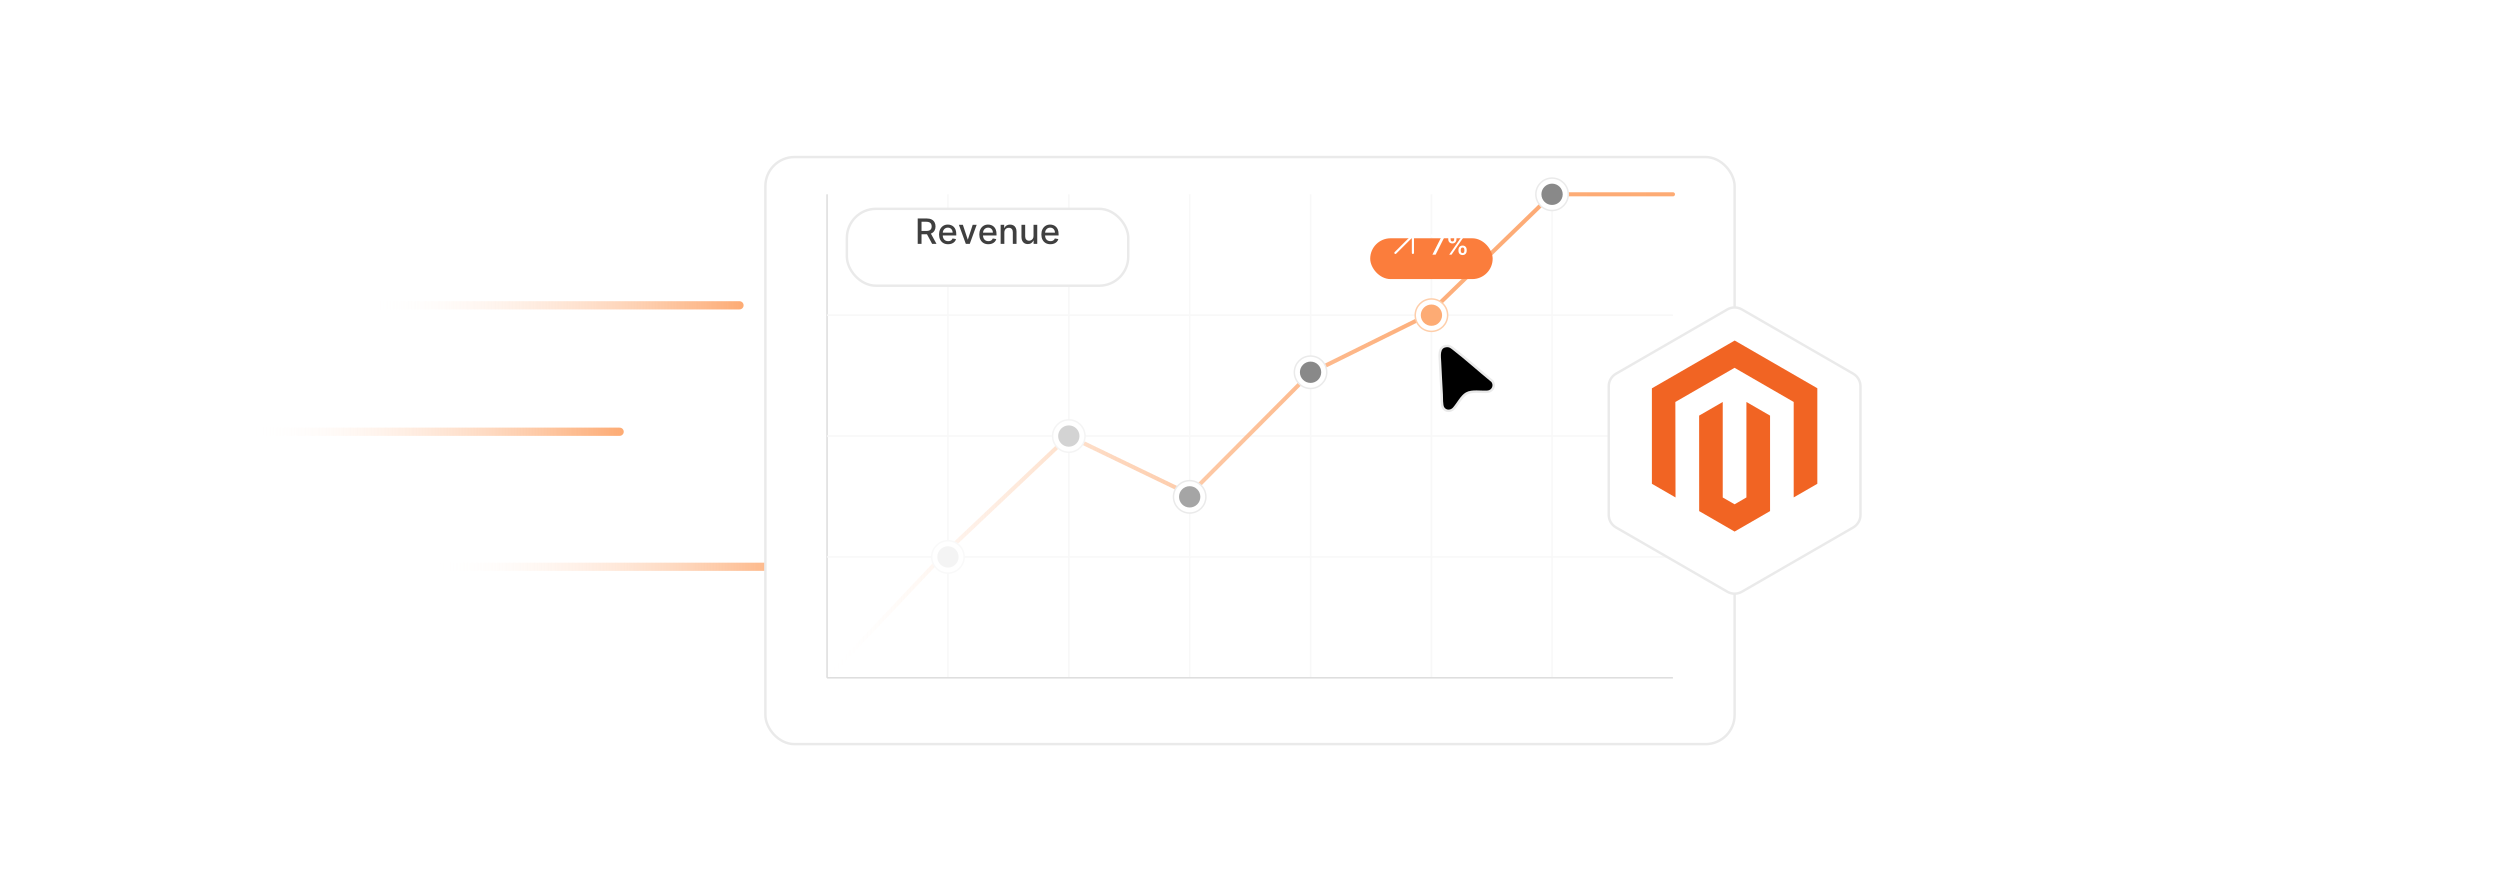 <?xml version="1.0" encoding="UTF-8"?><svg id="Layer_1" xmlns="http://www.w3.org/2000/svg" xmlns:xlink="http://www.w3.org/1999/xlink" viewBox="0 0 860 300"><defs><linearGradient id="linear-gradient" x1="126.288" y1="105.029" x2="255.795" y2="105.029" gradientUnits="userSpaceOnUse"><stop offset="0" stop-color="#fff" stop-opacity="0"/><stop offset=".453" stop-color="#fed6bc" stop-opacity=".477"/><stop offset=".831" stop-color="#fdb788" stop-opacity=".852"/><stop offset="1" stop-color="#fdab74"/></linearGradient><linearGradient id="linear-gradient-2" x1="85.06" y1="148.519" x2="214.567" y2="148.519" xlink:href="#linear-gradient"/><linearGradient id="linear-gradient-3" x1="148.396" y1="194.971" x2="277.903" y2="194.971" xlink:href="#linear-gradient"/><filter id="drop-shadow-5" x="250.8" y="41.52" width="358.56" height="227.04" filterUnits="userSpaceOnUse"><feOffset dx="0" dy="5"/><feGaussianBlur result="blur" stdDeviation="4"/><feFlood flood-color="#444" flood-opacity=".09"/><feComposite in2="blur" operator="in"/><feComposite in="SourceGraphic"/></filter><linearGradient id="linear-gradient-4" x1="283.801" y1="150" x2="576.198" y2="150" gradientUnits="userSpaceOnUse"><stop offset="0" stop-color="#fff" stop-opacity="0"/><stop offset=".001" stop-color="#fefefe" stop-opacity=".004"/><stop offset=".083" stop-color="#feede1" stop-opacity=".211"/><stop offset=".167" stop-color="#feddc8" stop-opacity=".394"/><stop offset=".257" stop-color="#fdd0b1" stop-opacity=".557"/><stop offset=".351" stop-color="#fdc49e" stop-opacity=".694"/><stop offset=".45" stop-color="#fdbb8e" stop-opacity=".806"/><stop offset=".556" stop-color="#fdb483" stop-opacity=".892"/><stop offset=".672" stop-color="#fdae7a" stop-opacity=".953"/><stop offset=".806" stop-color="#fdab75" stop-opacity=".989"/><stop offset="1" stop-color="#fdab74"/></linearGradient><filter id="drop-shadow-6" x="459.181" y="69.751" width="66.48" height="38.4" filterUnits="userSpaceOnUse"><feOffset dx="0" dy="5"/><feGaussianBlur result="blur-2" stdDeviation="4"/><feFlood flood-color="#444" flood-opacity=".09"/><feComposite in2="blur-2" operator="in"/><feComposite in="SourceGraphic"/></filter><filter id="drop-shadow-7" x="540.96" y="93.12" width="111.6" height="123.6" filterUnits="userSpaceOnUse"><feOffset dx="0" dy="5"/><feGaussianBlur result="blur-3" stdDeviation="4"/><feFlood flood-color="#444" flood-opacity=".09"/><feComposite in2="blur-3" operator="in"/><feComposite in="SourceGraphic"/></filter><filter id="drop-shadow-8" x="482.64" y="106.56" width="43.68" height="47.28" filterUnits="userSpaceOnUse"><feOffset dx="0" dy="5"/><feGaussianBlur result="blur-4" stdDeviation="4"/><feFlood flood-color="#444" flood-opacity=".09"/><feComposite in2="blur-4" operator="in"/><feComposite in="SourceGraphic"/></filter><filter id="drop-shadow-9" x="278.88" y="59.28" width="121.68" height="51.6" filterUnits="userSpaceOnUse"><feOffset dx="0" dy="5"/><feGaussianBlur result="blur-5" stdDeviation="4"/><feFlood flood-color="#444" flood-opacity=".09"/><feComposite in2="blur-5" operator="in"/><feComposite in="SourceGraphic"/></filter></defs><line x1="127.705" y1="105.029" x2="254.378" y2="105.029" fill="none" stroke="url(#linear-gradient)" stroke-linecap="round" stroke-miterlimit="10" stroke-width="2.835"/><line x1="86.477" y1="148.519" x2="213.149" y2="148.519" fill="none" stroke="url(#linear-gradient-2)" stroke-linecap="round" stroke-miterlimit="10" stroke-width="2.835"/><line x1="149.813" y1="194.971" x2="276.486" y2="194.971" fill="none" stroke="url(#linear-gradient-3)" stroke-linecap="round" stroke-miterlimit="10" stroke-width="2.835"/><rect x="263.295" y="49.021" width="333.411" height="201.958" rx="10" ry="10" fill="#fff" filter="url(#drop-shadow-5)" stroke="#eaeaea" stroke-miterlimit="10" stroke-width=".85"/><g opacity=".35"><line x1="284.51" y1="66.839" x2="284.51" y2="233.161" fill="none" stroke="#9e9e9e" stroke-miterlimit="10" stroke-width=".519"/><line x1="326.091" y1="66.839" x2="326.091" y2="233.161" fill="none" stroke="#eaeaea" stroke-miterlimit="10" stroke-width=".519"/><line x1="367.671" y1="66.839" x2="367.671" y2="233.161" fill="none" stroke="#eaeaea" stroke-miterlimit="10" stroke-width=".519"/><line x1="409.252" y1="66.839" x2="409.252" y2="233.161" fill="none" stroke="#eaeaea" stroke-miterlimit="10" stroke-width=".519"/><line x1="450.832" y1="66.839" x2="450.832" y2="233.161" fill="none" stroke="#eaeaea" stroke-miterlimit="10" stroke-width=".519"/><line x1="492.413" y1="66.839" x2="492.413" y2="233.161" fill="none" stroke="#eaeaea" stroke-miterlimit="10" stroke-width=".519"/><line x1="533.909" y1="66.839" x2="533.909" y2="233.161" fill="none" stroke="#eaeaea" stroke-miterlimit="10" stroke-width=".519"/><line x1="575.49" y1="108.419" x2="284.51" y2="108.419" fill="none" stroke="#eaeaea" stroke-miterlimit="10" stroke-width=".541"/><line x1="575.49" y1="150" x2="284.51" y2="150" fill="none" stroke="#eaeaea" stroke-miterlimit="10" stroke-width=".541"/><line x1="575.49" y1="191.581" x2="284.51" y2="191.581" fill="none" stroke="#eaeaea" stroke-miterlimit="10" stroke-width=".541"/><line x1="575.49" y1="233.161" x2="284.51" y2="233.161" fill="none" stroke="#9e9e9e" stroke-miterlimit="10" stroke-width=".519"/></g><polyline points="284.51 233.161 325.705 189.656 367.671 150 409.252 170.055 450.832 128.311 491.017 108.419 533.909 66.839 575.49 66.839" fill="none" stroke="url(#linear-gradient-4)" stroke-linecap="round" stroke-miterlimit="10" stroke-width="1.417"/><circle cx="326.091" cy="191.581" r="5.577" fill="#fff" stroke="#f9f9f9" stroke-miterlimit="10" stroke-width=".519"/><circle cx="326.091" cy="191.581" r="3.667" fill="#f4f4f4"/><circle cx="367.671" cy="150" r="5.577" fill="#fff" stroke="#f4f4f4" stroke-miterlimit="10" stroke-width=".519"/><circle cx="367.671" cy="150" r="3.667" fill="#d3d3d3"/><circle cx="409.252" cy="170.913" r="5.577" fill="#fff" stroke="#eaeaea" stroke-miterlimit="10" stroke-width=".519"/><circle cx="409.252" cy="170.913" r="3.667" fill="#a5a5a5"/><circle cx="450.832" cy="128.055" r="5.577" fill="#fff" stroke="#eaeaea" stroke-miterlimit="10" stroke-width=".519"/><circle cx="450.832" cy="128.055" r="3.667" fill="#898989"/><circle cx="533.909" cy="66.839" r="5.577" fill="#fff" stroke="#eaeaea" stroke-miterlimit="10" stroke-width=".519"/><circle cx="533.909" cy="66.839" r="3.667" fill="#898989"/><circle cx="492.413" cy="108.419" r="5.577" fill="#fff" stroke="#feceaa" stroke-miterlimit="10" stroke-width=".519"/><circle cx="492.413" cy="108.419" r="3.667" fill="#fdab74"/><rect x="471.351" y="76.967" width="42.124" height="14.041" rx="7.021" ry="7.021" fill="#fb7d3c" filter="url(#drop-shadow-6)"/><line x1="480.017" y1="87.001" x2="486.042" y2="80.975" fill="none" stroke="#fff" stroke-linecap="round" stroke-linejoin="round" stroke-width=".742"/><polyline points="480.017 80.975 486.042 80.975 486.042 87.001" fill="none" stroke="#fff" stroke-linecap="round" stroke-linejoin="round" stroke-width=".742"/><rect x="491.844" y="80.623" width="14.069" height="7.295" fill="none"/><path d="M492.75,87.599l3.045-6.023v-.051h-3.522v-.903h4.612v.934l-3.035,6.043h-1.101Z" fill="#fff"/><path d="M498.2,82.299v-.368c0-.263.056-.505.165-.726.11-.22.272-.397.484-.528.212-.132.47-.198.771-.198.309,0,.567.066.776.198.209.131.367.308.474.528s.16.462.16.726v.368c0,.263-.054.504-.162.724-.107.219-.267.395-.477.528s-.468.2-.771.2c-.309,0-.568-.067-.778-.2s-.37-.309-.478-.528c-.109-.219-.164-.46-.164-.724ZM498.524,87.599l4.796-6.977h.815l-4.797,6.977h-.814ZM498.997,81.931v.368c0,.195.047.372.139.531.092.159.254.238.485.238.227,0,.387-.08.478-.238.092-.159.138-.336.138-.531v-.368c0-.195-.044-.373-.133-.531-.089-.159-.25-.239-.483-.239-.228,0-.388.08-.482.239-.094.159-.142.336-.142.531ZM501.709,86.291v-.368c0-.264.056-.505.165-.724.11-.219.272-.395.484-.528.212-.133.469-.199.771-.199.309,0,.567.065.776.197s.367.308.476.528c.107.22.161.462.161.726v.368c0,.264-.054.505-.163.724-.109.219-.269.395-.478.528s-.468.199-.771.199c-.307,0-.565-.066-.777-.199-.211-.133-.371-.309-.479-.528-.109-.219-.164-.46-.164-.724ZM502.503,85.923v.368c0,.195.047.373.14.531.093.159.256.239.487.239.23,0,.39-.08.48-.239.091-.159.136-.336.136-.531v-.368c0-.195-.044-.373-.131-.532-.088-.159-.249-.238-.485-.238-.228,0-.389.08-.484.238-.095.159-.143.336-.143.532Z" fill="#fff"/><path d="M640.007,172.113v-44.227c0-1.786-.953-3.437-2.5-4.33l-38.301-22.113c-1.547-.893-3.453-.893-5,0l-38.301,22.113c-1.547.893-2.5,2.544-2.5,4.33v44.227c0,1.786.953,3.437,2.5,4.33l38.301,22.113c1.547.893,3.453.893,5,0l38.301-22.113c1.547-.893,2.5-2.544,2.5-4.33Z" fill="#fff" filter="url(#drop-shadow-7)" stroke="#eaeaea" stroke-miterlimit="10" stroke-width=".85"/><polygon points="596.734 117.141 568.25 133.583 568.25 166.424 576.381 171.125 576.324 138.277 596.677 126.529 617.03 138.277 617.03 171.11 625.161 166.424 625.161 133.555 596.734 117.141" fill="#f16423"/><polygon points="600.767 171.118 596.705 173.479 592.622 171.139 592.622 138.277 584.498 142.97 584.512 175.818 596.698 182.858 608.899 175.818 608.899 142.97 600.767 138.277 600.767 171.118" fill="#f16423"/><g filter="url(#drop-shadow-8)"><path d="M497.435,114.027c1.073-.146,1.637.249,2.425.859,4.617,3.569,8.96,7.55,13.491,11.221,1.135,1.452.193,3.523-1.627,3.666-2.196.173-5.341-.491-7.258.591-1.659.937-3.027,3.685-4.341,5.137-1.043,1.152-2.84,1.148-3.688-.21-.564-.903-.436-3.461-.497-4.62-.195-3.7-.426-7.401-.586-11.102-.085-1.964-.679-5.165,2.082-5.541Z" stroke="#eaeaea" stroke-miterlimit="10" stroke-width=".85"/></g><rect x="291.324" y="66.839" width="96.797" height="26.443" rx="10" ry="10" fill="#fff" filter="url(#drop-shadow-9)" stroke="#eaeaea" stroke-miterlimit="10" stroke-width=".85"/><rect x="291.324" y="75.156" width="96.797" height="9.809" fill="none"/><path d="M315.69,83.883v-8.727h3.111c.676,0,1.238.116,1.685.349.448.233.782.555,1.003.965.222.411.333.884.333,1.421,0,.534-.111,1.004-.335,1.409s-.558.719-1.006.944c-.447.225-1.009.336-1.685.336h-2.356v-1.133h2.237c.426,0,.773-.061,1.042-.183s.465-.3.59-.533.188-.513.188-.84c0-.329-.064-.615-.19-.856-.127-.241-.324-.427-.592-.556-.269-.129-.62-.194-1.055-.194h-1.654v7.598h-1.316ZM319.998,79.945l2.156,3.938h-1.5l-2.114-3.938h1.458Z" fill="#3f3f3f"/><path d="M326.148,84.015c-.645,0-1.2-.139-1.664-.415-.465-.277-.823-.668-1.074-1.172-.252-.504-.377-1.096-.377-1.775,0-.67.126-1.262.377-1.773s.604-.91,1.057-1.197.983-.431,1.591-.431c.37,0,.728.061,1.074.184.346.122.657.314.933.575.275.261.493.6.652,1.016.159.416.239.921.239,1.515v.452h-5.203v-.955h3.955c0-.335-.068-.633-.205-.893-.136-.26-.328-.465-.573-.616-.246-.151-.533-.226-.863-.226-.358,0-.67.087-.935.262s-.47.402-.614.682c-.143.28-.215.583-.215.91v.746c0,.438.077.81.232,1.116.155.307.372.54.65.701s.604.241.976.241c.241,0,.461-.035.661-.104.199-.069.371-.174.516-.313.144-.139.255-.311.332-.516l1.206.217c-.097.355-.269.665-.518.931s-.56.472-.934.618c-.373.146-.799.22-1.276.22Z" fill="#3f3f3f"/><path d="M335.975,77.337l-2.373,6.545h-1.364l-2.378-6.545h1.368l1.658,5.037h.068l1.653-5.037h1.368Z" fill="#3f3f3f"/><path d="M339.993,84.015c-.645,0-1.2-.139-1.664-.415-.465-.277-.823-.668-1.074-1.172-.252-.504-.377-1.096-.377-1.775,0-.67.126-1.262.377-1.773s.604-.91,1.057-1.197.983-.431,1.591-.431c.37,0,.728.061,1.074.184.346.122.657.314.933.575.275.261.493.6.652,1.016.159.416.239.921.239,1.515v.452h-5.203v-.955h3.955c0-.335-.068-.633-.205-.893-.136-.26-.328-.465-.573-.616-.246-.151-.533-.226-.863-.226-.358,0-.67.087-.935.262s-.47.402-.614.682c-.143.28-.215.583-.215.91v.746c0,.438.077.81.232,1.116.155.307.372.54.65.701s.604.241.976.241c.241,0,.461-.035.661-.104.199-.069.371-.174.516-.313.144-.139.255-.311.332-.516l1.206.217c-.097.355-.269.665-.518.931s-.56.472-.934.618c-.373.146-.799.22-1.276.22Z" fill="#3f3f3f"/><path d="M345.495,79.997v3.886h-1.274v-6.545h1.223v1.065h.081c.15-.347.387-.625.71-.835.322-.21.73-.315,1.221-.315.446,0,.837.093,1.172.279.335.186.595.462.78.829.185.367.277.82.277,1.359v4.164h-1.274v-4.01c0-.475-.123-.846-.371-1.115-.247-.268-.587-.402-1.019-.402-.295,0-.558.064-.786.191-.229.128-.409.315-.541.56-.132.246-.198.542-.198.889Z" fill="#3f3f3f"/><path d="M355.534,81.168v-3.831h1.278v6.545h-1.253v-1.133h-.068c-.151.349-.392.64-.723.871-.331.232-.742.348-1.233.348-.42,0-.792-.093-1.114-.279-.323-.186-.576-.462-.759-.829-.183-.366-.275-.819-.275-1.359v-4.163h1.274v4.01c0,.446.123.801.371,1.065s.568.397.963.397c.239,0,.477-.06.714-.179.237-.119.435-.3.592-.541.158-.242.235-.548.232-.92Z" fill="#3f3f3f"/><path d="M361.342,84.015c-.645,0-1.2-.139-1.664-.415-.465-.277-.823-.668-1.074-1.172-.252-.504-.377-1.096-.377-1.775,0-.67.126-1.262.377-1.773s.604-.91,1.057-1.197.983-.431,1.591-.431c.37,0,.728.061,1.074.184.346.122.657.314.933.575.275.261.493.6.652,1.016.159.416.239.921.239,1.515v.452h-5.203v-.955h3.955c0-.335-.068-.633-.205-.893-.136-.26-.328-.465-.573-.616-.246-.151-.533-.226-.863-.226-.358,0-.67.087-.935.262s-.47.402-.614.682c-.143.28-.215.583-.215.91v.746c0,.438.077.81.232,1.116.155.307.372.54.65.701s.604.241.976.241c.241,0,.461-.035.661-.104.199-.069.371-.174.516-.313.144-.139.255-.311.332-.516l1.206.217c-.097.355-.269.665-.518.931s-.56.472-.934.618c-.373.146-.799.22-1.276.22Z" fill="#3f3f3f"/></svg>